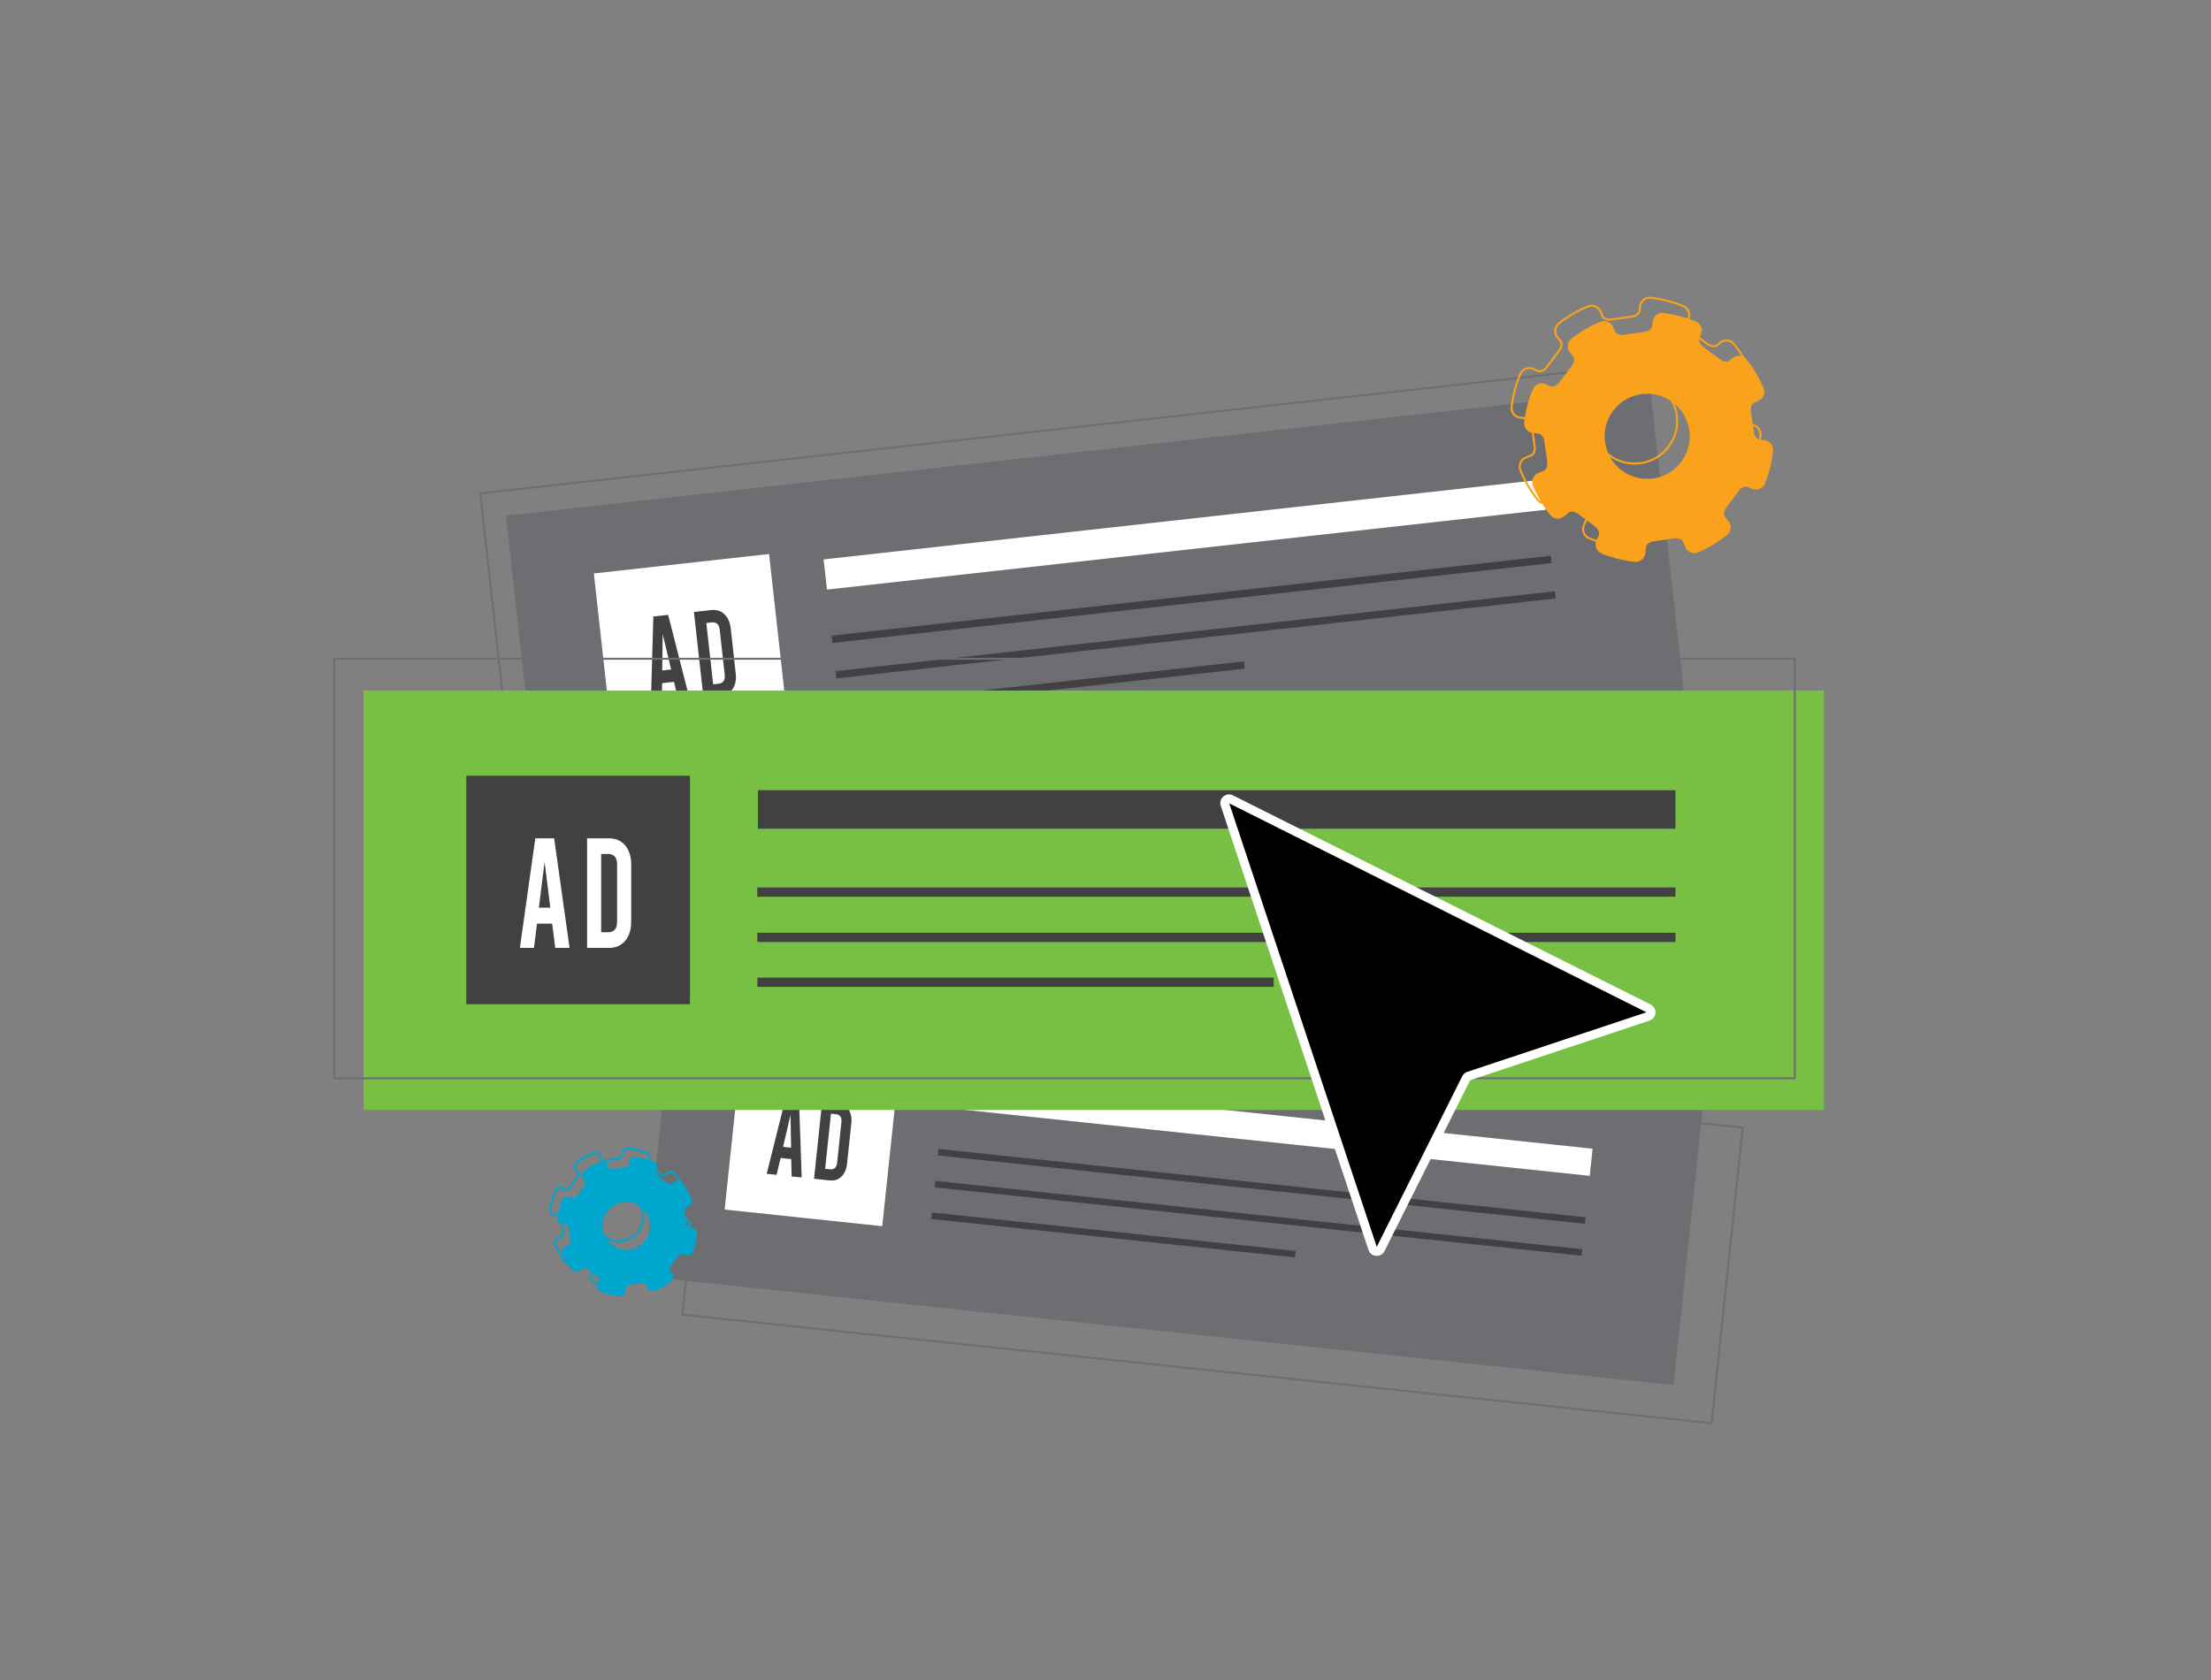 <?xml version="1.0" encoding="UTF-8"?>
<svg xmlns="http://www.w3.org/2000/svg" id="paid-search-svg" viewBox="0 0 5000 3800">
  <rect x="0" y="0" width="5000" height="3800" fill="#808080" stroke="none"/>
  <defs>
    <style>.cls-1{fill:#77c043;}.cls-2{fill:#414042;}.cls-3{fill:#6d6e71;}.cls-4{fill:#fff;}.cls-5{fill:#00a6ce;}.cls-6{fill:#faa21b;}</style>
  </defs>
  <g id="ad2">
    <rect class="cls-3" x="1486.25" y="2339.39" width="2340.38" height="672.36" transform="translate(295.51 -264.05) rotate(6.03)"></rect>
    <path class="cls-3" d="M3872.56,3221.7l-2.2-.23-2327.46-245.66-2.2-.23,71.04-673.04,2.2.23,2327.45,245.66,2.2.23-.23,2.2-70.81,670.85ZM1545.57,2971.64l2323.06,245.19,70.11-664.25-2323.06-245.19-70.11,664.25Z"></path>
    <rect class="cls-4" x="2132.44" y="2520.7" width="1470.15" height="61.73" transform="translate(283.66 -286.89) rotate(6.03)"></rect>
    <rect class="cls-2" x="2845.74" y="1947.55" width="14.79" height="1471.27" transform="translate(-114.71 5238.92) rotate(-83.97)"></rect>
    <rect class="cls-2" x="2838.21" y="2019.74" width="14.79" height="1471.27" transform="translate(-193.24 5296.04) rotate(-83.97)"></rect>
    <rect class="cls-2" x="2510.51" y="2379.43" width="14.79" height="827.42" transform="translate(-524.1 5003.95) rotate(-83.97)"></rect>
    <rect class="cls-4" x="1657.2" y="2389.35" width="358.4" height="366.26" transform="translate(280.16 -178.55) rotate(6.03)"></rect>
    <path class="cls-2" d="M1789.33,2621.75l-24.13-2.55-8.95,38.15-22.43-2.37,42.98-172,30.05,3.17,6.12,177.19-22.86-2.41-.79-39.17ZM1789.05,2596l-1.39-74.04-16.81,72.12,18.2,1.92Z"></path>
    <path class="cls-2" d="M1859.34,2491.69l35.13,3.71c10.72,1.13,18.86,5.82,24.41,14.05,5.55,8.24,7.66,18.68,6.32,31.31l-9.64,91.29c-1.33,12.64-5.58,22.4-12.72,29.3-7.15,6.9-16.09,9.78-26.81,8.65l-35.13-3.71,18.43-174.6ZM1877.62,2644.94c4.37.46,7.91-.59,10.61-3.17,2.7-2.57,4.32-6.44,4.86-11.59l9.74-92.29c.54-5.15-.24-9.27-2.33-12.35-2.1-3.08-5.34-4.85-9.71-5.31l-11.64-1.23-13.16,124.71,11.64,1.23Z"></path>
  </g>
  <g id="ad1">
    <rect class="cls-3" x="1177.48" y="1020.18" width="2603.5" height="747.95" transform="translate(-138.82 282.38) rotate(-6.34)"></rect>
    <path class="cls-3" d="M1166.72,1861.65l-83.11-747.77,2.2-.24,2589.77-287.82,83.11,747.77-2.2.24-2589.77,287.82ZM1088.5,1117.78l82.13,738.98,2583.18-287.09-82.13-738.98-2583.18,287.09Z"></path>
    <rect class="cls-4" x="1861.33" y="1174.78" width="1635.44" height="68.67" transform="translate(-117.16 303.32) rotate(-6.34)"></rect>
    <rect class="cls-2" x="1876.43" y="1347.34" width="1636.68" height="16.45" transform="translate(-133.24 305.95) rotate(-6.34)"></rect>
    <rect class="cls-2" x="1885.45" y="1427.58" width="1636.68" height="16.45" transform="translate(-142.05 307.44) rotate(-6.34)"></rect>
    <rect class="cls-2" x="1896.48" y="1546.68" width="920.44" height="16.45" transform="translate(-157.33 269.83) rotate(-6.34)"></rect>
    <rect class="cls-4" x="1364.25" y="1273.79" width="398.69" height="407.43" transform="translate(-153.63 181.75) rotate(-6.34)"></rect>
    <path class="cls-2" d="M1524.19,1542.26l-26.82,2.98-.63,43.58-24.94,2.77,5.72-197.14,33.41-3.71,48.87,191.08-25.41,2.82-10.19-42.38ZM1517.76,1514.34l-19.15-80.12-1.09,82.37,20.24-2.25Z"></path>
    <path class="cls-2" d="M1569.28,1384.25l39.06-4.34c11.92-1.32,21.88,1.83,29.87,9.45,7.99,7.63,12.77,18.47,14.33,32.51l11.28,101.49c1.56,14.05-.72,25.67-6.84,34.87-6.12,9.2-15.15,14.46-27.07,15.78l-39.06,4.34-21.57-194.11ZM1625.65,1546.42c4.86-.54,8.45-2.53,10.77-5.97,2.32-3.44,3.16-8.02,2.52-13.75l-11.4-102.6c-.64-5.73-2.46-10.02-5.48-12.87-3.02-2.85-6.96-4-11.82-3.46l-12.94,1.44,15.41,138.65,12.94-1.44Z"></path>
  </g>
  <g id="ad">
    <rect class="cls-1" x="822.16" y="1561.84" width="3302.84" height="948.86"></rect>
    <path class="cls-3" d="M4061.05,2441.19H753.79v-953.28h3307.26v953.28ZM758.21,2436.77h3298.42v-944.44H758.21v944.44Z"></path>
    <g id="_ëÎÓÈ_14">
      <rect class="cls-2" x="1714.08" y="1787.4" width="2074.74" height="87.11"></rect>
      <rect class="cls-2" x="1712.59" y="2007.38" width="2076.31" height="20.87"></rect>
      <rect class="cls-2" x="1712.72" y="2109.81" width="2076.31" height="20.87"></rect>
      <rect class="cls-2" x="1712.72" y="2211.34" width="1167.68" height="20.87"></rect>
      <rect class="cls-2" x="1054.53" y="1754.62" width="505.78" height="516.87"></rect>
      <path class="cls-4" d="M1248.67,2089.17h-34.24l-6.91,54.86h-31.84l34.84-247.77h42.65l34.84,247.77h-32.44l-6.91-54.86ZM1244.46,2053.07l-12.91-103.71-12.91,103.71h25.83Z"></path>
      <path class="cls-4" d="M1327.66,1896.27h49.86c15.21,0,27.33,5.37,36.34,16.1,9.01,10.74,13.52,25.08,13.52,43v129.55c0,17.93-4.51,32.27-13.52,43-9.01,10.74-21.13,16.1-36.34,16.1h-49.86v-247.77ZM1376.01,2108.64c6.2,0,11.01-2,14.42-6.02,3.4-4.01,5.11-9.67,5.11-16.99v-130.96c0-7.31-1.7-12.97-5.11-16.99-3.41-4.01-8.21-6.02-14.42-6.02h-16.52v176.97h16.52Z"></path>
    </g>
  </g>
  <g id="gears">
    <path class="cls-6" d="M3918.25,809.71l-6.72,5.57c-5.11,4.23-14.49,3.12-22.16-2.63l-37.42-28.05c-7.7-5.77-11.39-14.5-8.72-20.59l3.39-7.72c4.99-11.37-.31-24.69-11.81-29.38-23.63-9.64-48.16-15.89-72.91-18.85-12.39-1.48-23.57,7.51-24.74,19.93l-.83,8.88c-.62,6.61-8.04,12.45-17.53,13.81l-46.3,6.62c-9.52,1.36-18.31-2.2-20.72-8.4l-3.42-8.77c-4.52-11.6-17.69-17.17-29.19-12.4-23.15,9.6-45.17,22.34-65.39,38.12-9.81,7.66-11.27,21.95-3.34,31.53l6.55,7.91c4.23,5.11,3.12,14.49-2.63,22.16l-28.06,37.42c-5.77,7.7-14.5,11.39-20.59,8.72l-10.15-4.46c-11.33-4.98-24.59.27-29.33,11.7-9.92,23.88-16.36,48.69-19.43,73.73-1.52,12.41,7.47,23.64,19.92,24.81l11.86,1.11c6.61.62,12.45,8.04,13.81,17.53l6.62,46.3c1.36,9.52-2.2,18.31-8.4,20.72l-11.56,4.5c-11.62,4.53-17.18,17.74-12.38,29.25,9.78,23.41,22.78,45.66,38.88,66.05,7.69,9.73,21.91,11.16,31.46,3.25l9.99-8.27c5.11-4.23,14.49-3.12,22.16,2.63l37.42,28.06c7.7,5.77,11.39,14.5,8.72,20.59l-5.09,11.6c-5.01,11.4.34,24.75,11.9,29.42,24.09,9.72,49.11,15.93,74.32,18.72,12.34,1.37,23.42-7.58,24.58-19.94l1.19-12.65c.62-6.61,8.04-12.45,17.53-13.81l46.3-6.62c9.52-1.36,18.31,2.2,20.72,8.4l4.21,10.82c4.56,11.71,17.93,17.26,29.46,12.29,23.17-10,45.16-23.16,65.28-39.4,9.58-7.73,10.94-21.84,3.08-31.32l-7.26-8.77c-4.23-5.11-3.12-14.49,2.63-22.16l28.06-37.42c5.77-7.7,14.5-11.39,20.59-8.72l9.13,4.01c11.45,5.03,24.85-.38,29.46-12,9.45-23.84,15.48-48.56,18.17-73.48,1.33-12.32-7.62-23.36-19.95-24.52l-9.67-.91c-6.61-.62-12.45-8.04-13.81-17.53l-6.62-46.3c-1.36-9.52,2.2-18.31,8.4-20.72l8.03-3.13c11.68-4.55,17.25-17.87,12.31-29.4-9.81-22.91-22.71-44.69-38.61-64.65-7.7-9.67-21.88-11.06-31.4-3.17ZM3801.99,1044.61c-31.88,42.52-92.19,51.14-134.71,19.26-42.52-31.88-51.14-92.19-19.26-134.71,31.88-42.52,92.19-51.14,134.71-19.26,42.52,31.88,51.14,92.19,19.26,134.71Z"></path>
    <path class="cls-6" d="M3670.56,1238.67c-.92,0-1.84-.05-2.77-.15-25.75-2.86-50.96-9.21-74.92-18.88-6.13-2.47-10.88-7.22-13.38-13.36-2.52-6.19-2.43-12.96.26-19.08l5.09-11.6c2.24-5.09-1.2-12.76-8-17.86l-37.42-28.05c-6.77-5.07-15.09-6.24-19.35-2.7l-9.99,8.27c-5.12,4.24-11.57,6.19-18.18,5.49-6.56-.69-12.43-3.92-16.51-9.08-16.02-20.27-29.21-42.67-39.2-66.58-2.57-6.16-2.55-12.92.05-19.05,2.59-6.1,7.42-10.79,13.6-13.19l11.56-4.5c5.18-2.02,8.17-9.88,6.97-18.28l-6.62-46.3c-1.2-8.37-6.26-15.08-11.77-15.59l-11.86-1.11c-6.62-.62-12.56-3.82-16.73-9-4.18-5.2-6.04-11.72-5.23-18.35,3.14-25.57,9.73-50.58,19.59-74.33,2.52-6.07,7.27-10.76,13.39-13.21,6.15-2.47,12.89-2.36,18.96.31l10.15,4.46c5.09,2.24,12.76-1.2,17.86-8l28.06-37.42c5.07-6.77,6.23-15.08,2.7-19.35l-6.55-7.91c-4.26-5.14-6.21-11.62-5.49-18.26.71-6.58,3.97-12.45,9.17-16.51,20.12-15.7,42.29-28.63,65.92-38.43,6.15-2.55,12.9-2.52,19.01.09,6.09,2.6,10.77,7.42,13.17,13.59l3.41,8.77c2.02,5.18,9.88,8.17,18.28,6.97l46.3-6.62c8.37-1.2,15.08-6.26,15.59-11.77l.83-8.88c.62-6.61,3.81-12.54,8.97-16.71,5.18-4.18,11.68-6.05,18.3-5.26,25.27,3.02,50,9.42,73.49,19,6.1,2.49,10.82,7.23,13.31,13.36,2.5,6.18,2.4,12.94-.28,19.04l-3.39,7.72c-2.23,5.09,1.2,12.76,8,17.86l37.42,28.06c6.77,5.07,15.08,6.23,19.35,2.7l6.72-5.57c5.1-4.23,11.54-6.18,18.14-5.5,6.54.68,12.4,3.87,16.49,9,15.81,19.85,28.91,41.77,38.93,65.17,2.63,6.15,2.66,12.94.07,19.11-2.58,6.15-7.43,10.88-13.65,13.3l-8.03,3.13c-5.18,2.02-8.17,9.88-6.97,18.28l6.62,46.3c1.2,8.37,6.26,15.07,11.77,15.59l9.67.91c6.55.62,12.46,3.76,16.62,8.86,4.18,5.12,6.09,11.57,5.38,18.16-2.75,25.42-8.92,50.35-18.32,74.07-2.44,6.16-7.18,10.95-13.33,13.47-6.21,2.55-13.01,2.47-19.15-.23l-9.13-4.01c-5.09-2.23-12.76,1.2-17.86,8l-28.06,37.42c-5.07,6.77-6.23,15.08-2.7,19.35l7.26,8.77c4.21,5.08,6.16,11.49,5.5,18.05-.65,6.52-3.82,12.38-8.91,16.49-20.01,16.15-42.15,29.51-65.81,39.72-6.17,2.66-12.97,2.7-19.15.11-6.17-2.58-10.9-7.43-13.33-13.66l-4.21-10.81c-2.02-5.18-9.88-8.17-18.28-6.97l-46.3,6.62c-8.37,1.2-15.08,6.26-15.59,11.77l-1.19,12.65c-.62,6.56-3.77,12.47-8.88,16.64-4.42,3.6-9.82,5.51-15.44,5.51ZM3526.58,1120.43c5,0,10.61,1.92,15.57,5.64l37.42,28.05c8.58,6.43,12.54,16.24,9.43,23.32l-5.09,11.6c-2.19,4.98-2.26,10.5-.21,15.54,2.03,4.99,5.9,8.85,10.88,10.86,23.58,9.51,48.38,15.76,73.72,18.57,5.38.6,10.65-.95,14.84-4.36,4.16-3.39,6.73-8.2,7.23-13.54l1.19-12.65c.72-7.67,8.91-14.34,19.47-15.85l46.3-6.62c10.61-1.52,20.35,2.61,23.16,9.82l4.21,10.82c1.98,5.07,5.83,9.02,10.85,11.12,5.04,2.11,10.58,2.07,15.6-.09,23.28-10.05,45.07-23.2,64.75-39.09,4.14-3.34,6.71-8.1,7.24-13.41.54-5.34-1.06-10.56-4.48-14.7l-7.26-8.77c-4.91-5.93-3.84-16.44,2.56-24.97l28.06-37.42c6.43-8.58,16.24-12.55,23.32-9.43l9.13,4.01c5,2.2,10.54,2.26,15.6.19,5-2.05,8.85-5.94,10.83-10.95,9.25-23.35,15.32-47.87,18.03-72.89.58-5.37-.97-10.62-4.38-14.8-3.39-4.15-8.19-6.71-13.52-7.21l-9.67-.91c-7.67-.72-14.33-8.91-15.85-19.47l-6.62-46.3c-1.52-10.61,2.61-20.35,9.82-23.16l8.03-3.13c5.06-1.97,9.01-5.82,11.11-10.83,2.11-5.02,2.09-10.55-.06-15.56-9.86-23.02-22.75-44.6-38.3-64.13-3.32-4.17-8.08-6.77-13.4-7.32-5.37-.56-10.61,1.04-14.77,4.48l-6.72,5.57c-5.93,4.92-16.44,3.84-24.97-2.56l-37.42-28.06c-8.58-6.43-12.54-16.24-9.43-23.32l3.39-7.72c2.18-4.97,2.26-10.47.23-15.5-2.02-4.98-5.86-8.84-10.81-10.86-23.12-9.43-47.45-15.72-72.32-18.69-5.4-.65-10.69.87-14.91,4.28-4.2,3.39-6.8,8.22-7.3,13.6l-.83,8.88c-.72,7.67-8.91,14.33-19.47,15.85l-46.3,6.62c-10.61,1.52-20.35-2.61-23.16-9.82l-3.42-8.77c-1.96-5.02-5.76-8.95-10.72-11.06-4.98-2.12-10.48-2.15-15.49-.07-23.25,9.64-45.07,22.37-64.86,37.82-4.23,3.3-6.87,8.06-7.45,13.41-.59,5.4,1,10.69,4.47,14.87l6.55,7.91c4.91,5.93,3.84,16.44-2.56,24.97l-28.06,37.42c-6.43,8.58-16.24,12.54-23.32,9.43l-10.15-4.46c-4.95-2.17-10.43-2.26-15.44-.25-4.97,2-8.84,5.81-10.88,10.74-9.7,23.36-16.19,47.97-19.27,73.14-.66,5.41.85,10.71,4.26,14.95,3.39,4.22,8.23,6.82,13.62,7.32l11.86,1.11c7.67.72,14.33,8.91,15.85,19.47l6.62,46.3c1.52,10.61-2.61,20.35-9.82,23.16l-11.56,4.5c-5.03,1.96-8.96,5.77-11.07,10.74-2.12,4.99-2.13,10.5-.04,15.52,9.83,23.53,22.81,45.57,38.57,65.52,3.32,4.2,8.08,6.82,13.42,7.38,5.38.57,10.64-1.02,14.81-4.47l9.99-8.27c2.49-2.06,5.79-3.07,9.41-3.07ZM3696.39,1050.85c-21.15,0-41.65-6.79-58.88-19.71-21.05-15.78-34.69-38.82-38.42-64.86-3.72-26.04,2.92-51.98,18.7-73.03,15.78-21.05,38.82-34.69,64.86-38.42,26.04-3.73,51.98,2.92,73.03,18.7,21.05,15.78,34.69,38.82,38.42,64.86,3.72,26.04-2.92,51.98-18.7,73.03l-1.82-1.36,1.82,1.36c-15.78,21.05-38.82,34.69-64.86,38.42-4.73.68-9.46,1.01-14.15,1.01ZM3696.79,858.36c-4.48,0-8.98.32-13.5.96-24.84,3.55-46.82,16.57-61.87,36.65-15.05,20.08-21.39,44.82-17.84,69.66,3.55,24.84,16.57,46.82,36.65,61.87,20.08,15.05,44.81,21.39,69.66,17.84,24.84-3.55,46.82-16.57,61.87-36.65,15.05-20.08,21.39-44.82,17.84-69.66-3.55-24.84-16.57-46.82-36.65-61.87-16.43-12.32-35.99-18.8-56.17-18.8Z"></path>
    <path class="cls-5" d="M1525,2673.48l-3.77,3.12c-2.86,2.37-8.12,1.75-12.42-1.48l-20.98-15.73c-4.31-3.23-6.39-8.13-4.89-11.54l1.9-4.33c2.8-6.37-.17-13.84-6.62-16.47-13.25-5.4-27-8.91-40.87-10.57-6.94-.83-13.22,4.21-13.87,11.17l-.47,4.98c-.35,3.7-4.51,6.98-9.83,7.74l-25.95,3.71c-5.34.76-10.26-1.23-11.62-4.71l-1.91-4.91c-2.53-6.5-9.92-9.63-16.36-6.95-12.98,5.38-25.32,12.53-36.66,21.37-5.5,4.29-6.32,12.3-1.87,17.67l3.67,4.44c2.37,2.86,1.75,8.12-1.48,12.42l-15.73,20.98c-3.23,4.31-8.13,6.39-11.54,4.89l-5.69-2.5c-6.35-2.79-13.79.15-16.45,6.56-5.56,13.39-9.17,27.29-10.89,41.33-.85,6.96,4.19,13.25,11.17,13.91l6.65.62c3.7.35,6.98,4.51,7.74,9.83l3.71,25.95c.76,5.34-1.23,10.26-4.71,11.62l-6.48,2.52c-6.52,2.54-9.63,9.95-6.94,16.4,5.48,13.12,12.77,25.6,21.8,37.03,4.31,5.45,12.28,6.26,17.64,1.82l5.6-4.64c2.86-2.37,8.12-1.75,12.42,1.48l20.98,15.73c4.31,3.23,6.39,8.13,4.89,11.54l-2.86,6.5c-2.81,6.39.19,13.88,6.67,16.49,13.51,5.45,27.53,8.93,41.67,10.5,6.92.77,13.13-4.25,13.78-11.18l.67-7.09c.35-3.7,4.51-6.98,9.83-7.74l25.95-3.71c5.34-.76,10.26,1.23,11.62,4.71l2.36,6.06c2.56,6.56,10.05,9.68,16.52,6.89,12.99-5.6,25.32-12.99,36.6-22.09,5.37-4.34,6.13-12.24,1.73-17.56l-4.07-4.91c-2.37-2.86-1.75-8.12,1.48-12.42l15.73-20.98c3.23-4.31,8.13-6.39,11.54-4.89l5.12,2.25c6.42,2.82,13.93-.21,16.51-6.73,5.3-13.37,8.68-27.23,10.19-41.19.75-6.9-4.27-13.1-11.19-13.74l-5.42-.51c-3.7-.35-6.98-4.51-7.74-9.83l-3.71-25.95c-.76-5.34,1.23-10.26,4.71-11.62l4.5-1.75c6.55-2.55,9.67-10.02,6.9-16.48-5.5-12.84-12.73-25.05-21.65-36.24-4.32-5.42-12.27-6.2-17.6-1.78ZM1459.81,2805.17c-17.87,23.84-51.69,28.67-75.52,10.8-23.84-17.87-28.67-51.69-10.8-75.52,17.87-23.84,51.69-28.67,75.52-10.8,23.84,17.87,28.67,51.69,10.8,75.52Z"></path>
    <path class="cls-5" d="M1386.14,2914.96c-.55,0-1.11-.03-1.66-.09-14.53-1.61-28.75-5.2-42.27-10.65-3.69-1.49-6.55-4.34-8.05-8.04-1.52-3.72-1.46-7.79.16-11.47l2.86-6.5c1.05-2.4-.78-6.27-4.17-8.81l-20.98-15.73c-3.38-2.53-7.6-3.21-9.61-1.54l-5.6,4.64c-3.08,2.55-6.96,3.72-10.93,3.3-3.95-.42-7.48-2.36-9.93-5.46-9.04-11.44-16.48-24.07-22.11-37.56-1.55-3.7-1.54-7.77.03-11.45,1.56-3.67,4.46-6.49,8.18-7.94l6.48-2.53c2.44-.95,3.88-4.98,3.28-9.18l-3.71-25.96c-.6-4.18-3.1-7.64-5.71-7.89l-6.65-.62c-3.98-.37-7.56-2.29-10.06-5.41-2.52-3.13-3.63-7.05-3.14-11.04,1.77-14.43,5.49-28.54,11.05-41.93,1.52-3.65,4.38-6.47,8.06-7.95,3.7-1.49,7.75-1.42,11.4.18l5.69,2.5c2.4,1.06,6.27-.78,8.81-4.17l15.73-20.98c2.53-3.38,3.21-7.6,1.54-9.61l-3.67-4.44c-2.56-3.09-3.73-6.99-3.3-10.98.43-3.96,2.39-7.49,5.52-9.93,11.35-8.86,23.86-16.15,37.19-21.68,3.7-1.53,7.76-1.51,11.43.05,3.66,1.56,6.47,4.46,7.92,8.17l1.91,4.91c.95,2.44,4.99,3.88,9.18,3.28l25.96-3.71c4.18-.6,7.65-3.1,7.89-5.71l.47-4.98c.37-3.98,2.29-7.55,5.4-10.05,3.12-2.52,7.02-3.64,11-3.16,14.26,1.71,28.2,5.31,41.46,10.72,3.67,1.5,6.51,4.35,8.01,8.04,1.5,3.71,1.45,7.78-.17,11.45l-1.9,4.33c-1.05,2.4.78,6.27,4.17,8.81l20.98,15.73c3.38,2.53,7.6,3.21,9.61,1.54l3.77-3.12c3.07-2.54,6.94-3.72,10.91-3.31,3.94.41,7.46,2.33,9.92,5.42,8.92,11.2,16.31,23.56,21.96,36.76,1.58,3.7,1.6,7.78.04,11.49-1.55,3.7-4.47,6.54-8.21,8l-4.5,1.75c-2.44.95-3.88,4.98-3.28,9.18l3.71,25.95c.6,4.18,3.1,7.64,5.71,7.89l5.42.51c3.94.37,7.49,2.26,10,5.33,2.51,3.08,3.66,6.96,3.23,10.92-1.55,14.34-5.03,28.4-10.34,41.79-1.47,3.71-4.32,6.59-8.02,8.11-3.73,1.53-7.82,1.48-11.52-.14l-5.12-2.25c-2.4-1.05-6.27.78-8.81,4.17l-15.73,20.98c-2.53,3.38-3.21,7.6-1.54,9.61l4.07,4.91c2.53,3.05,3.71,6.91,3.31,10.86-.39,3.93-2.3,7.45-5.36,9.92-11.29,9.11-23.78,16.65-37.12,22.41-3.71,1.6-7.8,1.62-11.52.07-3.71-1.55-6.56-4.47-8.02-8.22l-2.36-6.06c-.95-2.44-4.98-3.88-9.18-3.28l-25.96,3.71c-4.18.6-7.65,3.1-7.89,5.71l-.66,7.09c-.37,3.95-2.27,7.5-5.35,10.01-2.66,2.16-5.9,3.31-9.28,3.31ZM1305.41,2846.69c3.02,0,6.38,1.14,9.33,3.35l20.98,15.73c5.17,3.88,7.53,9.88,5.6,14.27l-2.86,6.5c-1.12,2.54-1.16,5.36-.11,7.93,1.04,2.55,3.01,4.51,5.55,5.54,13.13,5.3,26.95,8.78,41.07,10.35,2.75.31,5.44-.49,7.58-2.23,2.12-1.73,3.43-4.18,3.69-6.91l.66-7.09c.45-4.75,5.4-8.87,11.77-9.78l25.95-3.71c6.4-.91,12.31,1.66,14.05,6.13l2.36,6.06c1.01,2.59,2.98,4.6,5.54,5.67,2.57,1.07,5.4,1.06,7.96-.05,12.97-5.6,25.11-12.92,36.07-21.77,2.11-1.7,3.42-4.13,3.69-6.84.27-2.73-.54-5.39-2.29-7.51l-4.07-4.91c-3.05-3.68-2.45-10.08,1.41-15.24l15.73-20.98c3.88-5.17,9.88-7.53,14.27-5.6l5.12,2.25c2.55,1.12,5.38,1.16,7.96.1,2.55-1.05,4.51-3.03,5.52-5.58,5.16-13,8.53-26.66,10.04-40.6.3-2.74-.5-5.43-2.24-7.56-1.73-2.12-4.18-3.42-6.9-3.68l-5.42-.51c-4.75-.45-8.87-5.4-9.78-11.77l-3.71-25.96c-.92-6.4,1.66-12.31,6.13-14.05l4.5-1.75c2.58-1.01,4.6-2.97,5.67-5.53,1.08-2.56,1.07-5.39-.03-7.95-5.49-12.83-12.67-24.84-21.34-35.72-1.69-2.12-4.12-3.45-6.84-3.73-2.74-.29-5.42.53-7.54,2.29l-3.77,3.12c-3.68,3.05-10.08,2.46-15.24-1.41l-20.98-15.73c-5.17-3.88-7.53-9.88-5.6-14.27l1.9-4.33c1.11-2.54,1.15-5.35.11-7.92-1.03-2.54-2.99-4.51-5.51-5.54-12.88-5.25-26.43-8.76-40.28-10.42-2.76-.33-5.46.45-7.61,2.19-2.15,1.73-3.47,4.2-3.73,6.94l-.47,4.98c-.45,4.75-5.4,8.87-11.77,9.78l-25.96,3.71c-6.4.91-12.31-1.66-14.05-6.13l-1.92-4.91c-1-2.56-2.94-4.57-5.47-5.64-2.54-1.08-5.35-1.1-7.91-.04-12.95,5.37-25.11,12.46-36.13,21.07-2.15,1.68-3.5,4.11-3.8,6.84-.3,2.76.51,5.46,2.28,7.59l3.67,4.44c3.05,3.68,2.45,10.08-1.41,15.24l-15.73,20.98c-3.88,5.17-9.88,7.53-14.27,5.6l-5.69-2.5c-2.52-1.11-5.32-1.15-7.88-.13-2.54,1.02-4.51,2.96-5.55,5.48-5.41,13.01-9.02,26.72-10.74,40.74-.34,2.76.43,5.47,2.17,7.63,1.73,2.15,4.2,3.48,6.95,3.74l6.65.62c4.75.45,8.87,5.4,9.78,11.77l3.71,25.96c.92,6.4-1.66,12.31-6.13,14.05l-6.48,2.53c-2.57,1-4.57,2.95-5.65,5.48-1.08,2.55-1.09,5.36-.02,7.93,5.48,13.11,12.7,25.38,21.49,36.5,1.69,2.14,4.12,3.48,6.85,3.76,2.75.29,5.43-.52,7.56-2.28l5.6-4.64c1.57-1.3,3.65-1.94,5.91-1.94ZM1400.61,2809.67c-12.07,0-23.77-3.88-33.61-11.25-12.01-9.01-19.8-22.16-21.93-37.02-2.13-14.87,1.66-29.67,10.67-41.68,9.01-12.01,22.16-19.8,37.02-21.93,14.86-2.13,29.67,1.67,41.68,10.67,24.8,18.6,29.85,53.9,11.25,78.7l-1.82-1.36,1.82,1.36c-9.01,12.01-22.16,19.8-37.02,21.93-2.7.39-5.4.58-8.08.58ZM1400.84,2701.75c-2.46,0-4.94.18-7.42.53-13.66,1.95-25.75,9.11-34.03,20.16-8.28,11.04-11.76,24.65-9.81,38.31,1.95,13.66,9.11,25.75,20.16,34.03,11.04,8.28,24.65,11.76,38.31,9.81,13.66-1.95,25.75-9.11,34.03-20.16h0c17.09-22.8,12.45-55.25-10.35-72.34-9.04-6.78-19.79-10.34-30.89-10.34Z"></path>
  </g>
  <g id="cursor">
    <path d="M2770.14,1819.59l334.06,1004.51c2.72,8.17,13.96,8.98,17.82,1.28l193.64-386.6c1.15-2.29,3.16-4.04,5.59-4.85l405.91-134.99c8.17-2.72,8.98-13.96,1.28-17.82l-944.79-473.22c-7.7-3.86-16.22,3.52-13.51,11.7Z"></path>
    <path class="cls-4" d="M3113.39,2840.71c-.47,0-.95-.02-1.43-.05-7.96-.57-14.74-5.84-17.26-13.41l-334.06-1004.5c-2.52-7.58-.25-15.85,5.79-21.08,6.04-5.23,14.55-6.29,21.69-2.72l944.79,473.22c7.14,3.58,11.38,11.03,10.81,19-.57,7.96-5.84,14.74-13.41,17.26l-405.78,134.94-193.58,386.48c-3.36,6.71-10.15,10.86-17.57,10.86ZM2779.88,1817.19l333.55,1002.99,193.28-385.89c2.35-4.7,6.4-8.2,11.38-9.86l405.15-134.74-943.37-472.51Z"></path>
  </g>
</svg>
